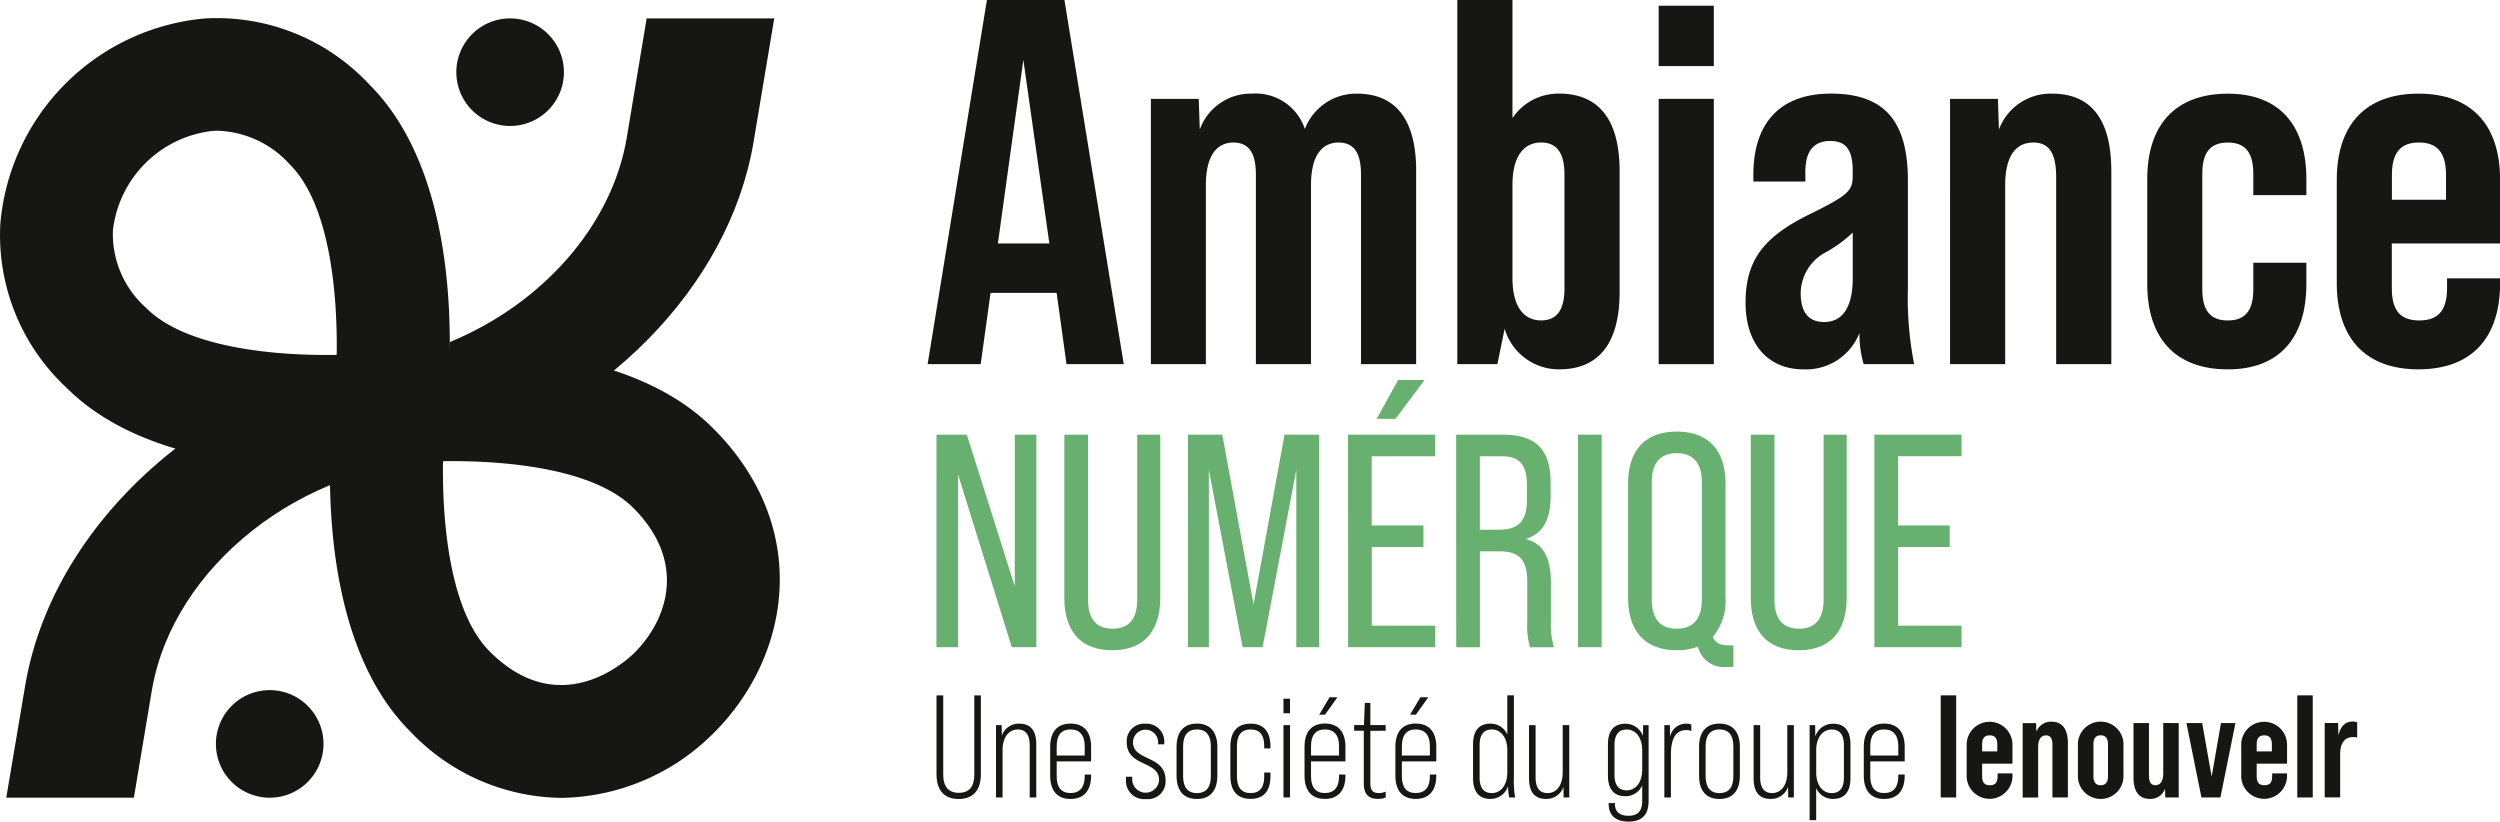 <svg xmlns="http://www.w3.org/2000/svg" width="171.983" height="56.517" viewBox="0 0 171.983 56.517"><g transform="translate(0 0)"><path d="M575.148,223.069V217.64h.462V223.1c0,.832.381,1.244,1.073,1.244s1.065-.412,1.065-1.244V217.64h.451v5.429c0,1.094-.531,1.7-1.526,1.7s-1.525-.6-1.525-1.7" transform="translate(-510.722 -169.803)" fill="#161615"/><path d="M583.927,221.922v3.653h-.452v-3.582c0-.723-.271-1.094-.823-1.094-.612,0-1.043.533-1.043,1.425v3.251h-.451V220.6h.391l.01.721a1.233,1.233,0,0,1,1.195-.823c.772,0,1.173.462,1.173,1.425" transform="translate(-512.639 -170.715)" fill="#161615"/><path d="M589.442,222.094v1h-2.367v1.024c0,.763.321,1.153.952,1.153s.975-.39.975-1.153V224h.441v.079c0,1.024-.5,1.6-1.415,1.6s-1.4-.572-1.4-1.6v-1.987c0-1.023.481-1.6,1.4-1.6s1.415.573,1.415,1.6m-.441.6v-.642c0-.762-.342-1.154-.975-1.154s-.952.392-.952,1.154v.642Z" transform="translate(-514.382 -170.715)" fill="#161615"/><path d="M594.282,224.331v-.18h.432v.19a.924.924,0,0,0,1.847.021c0-.613-.493-.863-1-1.1-.593-.281-1.225-.582-1.225-1.485a1.194,1.194,0,0,1,1.284-1.275,1.221,1.221,0,0,1,1.295,1.325v.091h-.422v-.1a.863.863,0,1,0-1.725-.04c0,.612.482.843,1.013,1.094.592.281,1.225.592,1.225,1.5a1.221,1.221,0,0,1-1.345,1.314,1.248,1.248,0,0,1-1.375-1.344" transform="translate(-516.824 -170.715)" fill="#161615"/><path d="M599.394,224.08v-1.987c0-1.024.491-1.6,1.4-1.6s1.406.573,1.406,1.6v1.987c0,1.024-.492,1.6-1.406,1.6s-1.4-.571-1.4-1.6m2.358.04v-2.068c0-.732-.3-1.154-.953-1.154s-.954.422-.954,1.154v2.068c0,.733.3,1.154.954,1.154s.953-.421.953-1.154" transform="translate(-518.455 -170.715)" fill="#161615"/><path d="M604.83,224.1v-2.027c0-1.024.481-1.577,1.395-1.577s1.364.573,1.364,1.577v.129h-.43v-.17c0-.742-.292-1.134-.934-1.134s-.943.392-.943,1.134v2.108c0,.733.3,1.133.943,1.133s.934-.4.934-1.133v-.281h.43v.24c0,1-.441,1.575-1.364,1.575s-1.395-.562-1.395-1.575" transform="translate(-520.189 -170.715)" fill="#161615"/><path d="M610.192,217.979h.452v1h-.452Zm0,1.816h.452v4.977h-.452Z" transform="translate(-521.899 -169.912)" fill="#161615"/><path d="M615.133,221.243v1h-2.368v1.024c0,.763.321,1.153.953,1.153s.975-.39.975-1.153v-.12h.441v.079c0,1.025-.5,1.6-1.415,1.6s-1.4-.571-1.4-1.6v-1.987c0-1.023.48-1.6,1.4-1.6s1.415.573,1.415,1.6m-.441.6V221.2c0-.762-.343-1.154-.975-1.154s-.953.392-.953,1.154v.642Zm-.964-2.809h-.4l.712-1.2h.543Z" transform="translate(-522.576 -169.865)" fill="#161615"/><path d="M618.45,220.322v3.6c0,.49.16.681.571.681a1.057,1.057,0,0,0,.482-.1v.4a1.187,1.187,0,0,1-.542.1c-.652,0-.964-.351-.964-1.054v-3.633h-.663v-.391h.673l.059-1.526h.383v1.526H619.5v.391Z" transform="translate(-524.177 -170.047)" fill="#161615"/><path d="M624.309,221.243v1h-2.368v1.024c0,.763.321,1.153.953,1.153s.975-.39.975-1.153v-.12h.441v.079c0,1.025-.5,1.6-1.415,1.6s-1.4-.571-1.4-1.6v-1.987c0-1.023.48-1.6,1.4-1.6s1.415.573,1.415,1.6m-.441.6V221.2c0-.762-.343-1.154-.975-1.154s-.953.392-.953,1.154v.642Zm-.964-2.809h-.4l.712-1.2h.543Z" transform="translate(-525.502 -169.865)" fill="#161615"/><path d="M631.83,224.664a3.942,3.942,0,0,1-.08-.773,1.265,1.265,0,0,1-1.215.873c-.763,0-1.194-.471-1.194-1.434v-2.319c0-.964.431-1.425,1.194-1.425a1.251,1.251,0,0,1,1.164.744v-2.691h.452v5.751a5.923,5.923,0,0,0,.09,1.274Zm-.131-1.727v-1.525c0-.883-.451-1.425-1.064-1.425-.581,0-.842.392-.842,1.074v2.228c0,.682.261,1.073.842,1.073.613,0,1.064-.541,1.064-1.425" transform="translate(-528.006 -169.803)" fill="#161615"/><path d="M637.766,220.646v4.977h-.391l-.01-.723a1.232,1.232,0,0,1-1.194.823c-.774,0-1.175-.461-1.175-1.424v-3.653h.452v3.582c0,.722.271,1.093.823,1.093.612,0,1.043-.531,1.043-1.425v-3.251Z" transform="translate(-529.81 -170.762)" fill="#161615"/><path d="M645.766,220.6v5.2c0,.923-.411,1.435-1.384,1.435-.884,0-1.366-.431-1.366-1.225v-.05h.432v.061c0,.532.321.813.934.813.631,0,.943-.321.943-1.013v-1.074a1.251,1.251,0,0,1-1.164.743c-.763,0-1.194-.471-1.194-1.434v-2.128c0-.963.431-1.425,1.194-1.425a1.272,1.272,0,0,1,1.214.844l.011-.742Zm-.441,3.06v-1.335c0-.883-.452-1.424-1.064-1.424-.582,0-.842.391-.842,1.073v2.038c0,.682.26,1.073.842,1.073.612,0,1.064-.543,1.064-1.425" transform="translate(-532.352 -170.715)" fill="#161615"/><path d="M650.522,220.558v.451a.765.765,0,0,0-.341-.069c-.714,0-1.064.552-1.064,1.705v2.93h-.452V220.6h.381l.01.8a1.113,1.113,0,0,1,1.114-.9.806.806,0,0,1,.351.061" transform="translate(-534.169 -170.715)" fill="#161615"/><path d="M652.173,224.08v-1.987c0-1.024.491-1.6,1.4-1.6s1.406.573,1.406,1.6v1.987c0,1.024-.492,1.6-1.406,1.6s-1.4-.571-1.4-1.6m2.358.04v-2.068c0-.732-.3-1.154-.954-1.154s-.954.422-.954,1.154v2.068c0,.733.3,1.154.954,1.154s.954-.421.954-1.154" transform="translate(-535.288 -170.715)" fill="#161615"/><path d="M660.45,220.646v4.977h-.391l-.009-.723a1.232,1.232,0,0,1-1.194.823c-.774,0-1.175-.461-1.175-1.424v-3.653h.452v3.582c0,.722.271,1.093.823,1.093.612,0,1.043-.531,1.043-1.425v-3.251Z" transform="translate(-537.045 -170.762)" fill="#161615"/><path d="M666.148,221.922v2.319c0,.964-.431,1.434-1.195,1.434a1.251,1.251,0,0,1-1.163-.742v2.2h-.452V220.6h.381l.01.772a1.285,1.285,0,0,1,1.225-.872c.763,0,1.195.461,1.195,1.424m-.452.05c0-.681-.26-1.073-.843-1.073-.612,0-1.062.542-1.062,1.425v1.525c0,.884.45,1.425,1.062,1.425.583,0,.843-.391.843-1.073Z" transform="translate(-538.849 -170.715)" fill="#161615"/><path d="M671.622,222.094v1h-2.367v1.024c0,.763.321,1.153.952,1.153s.975-.39.975-1.153V224h.441v.079c0,1.024-.5,1.6-1.415,1.6s-1.4-.572-1.4-1.6v-1.987c0-1.023.481-1.6,1.4-1.6s1.415.573,1.415,1.6m-.441.6v-.642c0-.762-.342-1.154-.975-1.154s-.952.392-.952,1.154v.642Z" transform="translate(-540.592 -170.715)" fill="#161615"/><rect width="1.064" height="7.025" transform="translate(133.508 47.836)" fill="#161615"/><path d="M682.352,221.959v1.224h-2.087v.863c0,.452.181.622.533.622s.531-.171.531-.622v-.191h1.023v.091a1.577,1.577,0,1,1-3.15,0v-1.987a1.577,1.577,0,1,1,3.15,0m-1.043.381v-.482c0-.451-.19-.622-.522-.622s-.522.171-.522.622v.482Z" transform="translate(-543.908 -170.649)" fill="#161615"/><path d="M687.969,221.787v3.723h-1.064v-3.6c0-.441-.121-.672-.441-.672-.3,0-.542.21-.542.823v3.452h-1.064v-5.118h.923l.021.593a1.061,1.061,0,0,1,1.023-.693c.712,0,1.144.441,1.144,1.495" transform="translate(-545.712 -170.649)" fill="#161615"/><path d="M690.44,223.944v-1.987a1.569,1.569,0,1,1,3.132,0v1.987a1.569,1.569,0,1,1-3.132,0m2.068.1v-2.188c0-.35-.111-.621-.5-.621s-.5.271-.5.621v2.188c0,.362.121.622.5.622s.5-.261.5-.622" transform="translate(-547.493 -170.649)" fill="#161615"/><path d="M699.164,220.438v5.119h-.923l-.02-.593a1.062,1.062,0,0,1-1.024.693c-.712,0-1.144-.441-1.144-1.495v-3.724h1.064v3.6c0,.442.121.672.441.672.3,0,.542-.211.542-.823v-3.453Z" transform="translate(-549.283 -170.696)" fill="#161615"/><path d="M701.4,220.438h1.083l.652,3.684.642-3.684h.994l-1.033,5.119h-1.306Z" transform="translate(-550.988 -170.696)" fill="#161615"/><path d="M710.09,221.959v1.224H708v.863c0,.452.181.622.533.622s.531-.171.531-.622v-.191h1.023v.091a1.577,1.577,0,1,1-3.15,0v-1.987a1.577,1.577,0,1,1,3.15,0m-1.043.381v-.482c0-.451-.19-.622-.522-.622s-.522.171-.522.622v.482Z" transform="translate(-552.755 -170.649)" fill="#161615"/><rect width="1.064" height="7.025" transform="translate(158.037 47.836)" fill="#161615"/><path d="M717.6,220.352v1.033a1.2,1.2,0,0,0-.271-.031c-.592,0-.9.411-.9,1.2v2.95h-1.064v-5.119h.923l.021.864q.21-.963.992-.964a.645.645,0,0,1,.3.061" transform="translate(-555.442 -170.649)" fill="#161615"/><path d="M583.125,167.551h-4.544l-.681,4.9h-3.649l4.078-25.052h5.333l4.08,25.052h-3.937Zm-.5-3.4-1.789-12.633-1.753,12.633Z" transform="translate(-510.436 -147.402)" fill="#161615"/><path d="M615.048,162.193V175.47h-3.794V162.443c0-1.252-.321-2.218-1.539-2.218-1.073,0-1.9.787-1.9,2.935v12.31h-3.792V162.443c0-1.252-.323-2.218-1.54-2.218-1.073,0-1.9.787-1.9,2.935v12.31H596.8V157.219h3.292l.072,2.111a3.729,3.729,0,0,1,3.58-2.469,3.561,3.561,0,0,1,3.649,2.434,3.78,3.78,0,0,1,3.578-2.434c2.541,0,4.08,1.61,4.08,5.332" transform="translate(-517.627 -150.419)" fill="#161615"/><path d="M638.918,159.177v8.3c0,3.758-1.611,5.333-4.152,5.333a3.888,3.888,0,0,1-3.758-2.792l-.5,2.433h-2.756V147.4h3.794v8.124a3.8,3.8,0,0,1,3.22-1.682c2.541,0,4.152,1.574,4.152,5.332m-3.794.25c0-1.252-.358-2.219-1.61-2.219-1.073,0-1.968.789-1.968,2.935v6.37c0,2.147.895,2.935,1.968,2.935,1.252,0,1.61-.966,1.61-2.219Z" transform="translate(-527.499 -147.402)" fill="#161615"/><path d="M648.091,147.981h3.794v4.152h-3.794Zm0,6.406h3.794v18.251h-3.794Z" transform="translate(-533.986 -147.587)" fill="#161615"/><path d="M664.993,175.471a7.338,7.338,0,0,1-.287-2.149,3.95,3.95,0,0,1-3.864,2.506c-2.434,0-3.973-1.754-3.973-4.581,0-2.863,1.18-4.509,4.4-6.084,2.613-1.288,2.971-1.61,2.971-2.613v-.358c0-1.467-.466-2.075-1.539-2.075-1.181,0-1.718.751-1.718,2.111v.68h-3.578v-.466c0-3.542,1.825-5.583,5.332-5.583,3.794,0,5.3,2,5.3,6.012v7.336a23.692,23.692,0,0,0,.43,5.262Zm-.751-5.941v-3.113a8.834,8.834,0,0,1-1.861,1.36,3.21,3.21,0,0,0-1.718,2.826c0,1.289.536,1.968,1.611,1.968,1.287,0,1.968-1.037,1.968-3.042" transform="translate(-536.786 -150.419)" fill="#161615"/><path d="M688.618,162.193V175.47h-3.794V162.623c0-1.575-.429-2.4-1.575-2.4-1.073,0-1.932.751-1.932,2.935v12.31h-3.794V157.219h3.292l.072,2.111a3.787,3.787,0,0,1,3.65-2.469c2.542,0,4.08,1.575,4.08,5.332" transform="translate(-543.373 -150.419)" fill="#161615"/><path d="M697.441,169.96v-7.228c0-3.723,1.932-5.869,5.547-5.869,3.65,0,5.4,2.29,5.4,5.869v1.109h-3.651v-1.467c0-1.36-.466-2.149-1.754-2.149s-1.754.789-1.754,2.149v7.944c0,1.359.465,2.147,1.754,2.147s1.754-.788,1.754-2.147v-1.826h3.651v1.468c0,3.579-1.754,5.869-5.4,5.869-3.615,0-5.547-2.147-5.547-5.869" transform="translate(-549.725 -150.419)" fill="#161615"/><path d="M727.811,162.8v4.366h-7.444v3.078c0,1.611.644,2.22,1.9,2.22,1.217,0,1.9-.608,1.9-2.22v-.679h3.651v.321c0,3.794-1.968,5.941-5.619,5.941s-5.618-2.147-5.618-5.941V162.8c0-3.794,1.968-5.94,5.618-5.94s5.619,2.146,5.619,5.94m-3.722,1.36v-1.718c0-1.61-.68-2.219-1.861-2.219s-1.861.609-1.861,2.219v1.718Z" transform="translate(-555.827 -150.419)" fill="#161615"/><path d="M575.144,191.307h2.089l3.3,10.443V191.307h1.484v14.62h-1.691l-3.7-11.885v11.885h-1.483Z" transform="translate(-510.721 -161.405)" fill="#68b070"/><path d="M588.059,202.523V191.308h1.629v11.341c0,1.378.605,2.006,1.692,2.006s1.691-.627,1.691-2.006V191.308h1.588v11.215c0,2.319-1.148,3.614-3.3,3.614-2.173,0-3.3-1.295-3.3-3.614" transform="translate(-514.84 -161.405)" fill="#68b070"/><path d="M600.547,191.307h2.36l2.151,11.676,2.132-11.676h2.38v14.62H608v-12.2l-2.318,12.2h-1.378l-2.319-12.2v12.2h-1.441Z" transform="translate(-518.823 -161.405)" fill="#68b070"/><path d="M616.715,189.547h5.994v1.483h-4.365v4.763H621.9v1.482h-3.551v5.411h4.365v1.482h-5.994Zm3.446-3.76h1.816l-2,2.674h-1.295Z" transform="translate(-523.979 -159.644)" fill="#68b070"/><path d="M627.636,191.308h3.2c2.319,0,3.3,1.044,3.3,3.322v.9c0,1.608-.522,2.569-1.692,2.945v.02c1.232.313,1.712,1.337,1.712,3.05v2.611a5.273,5.273,0,0,0,.209,1.776h-1.649a5.47,5.47,0,0,1-.189-1.776v-2.695c0-1.587-.564-2.13-1.943-2.13h-1.315v6.6h-1.629Zm2.944,6.537c1.275,0,1.923-.542,1.923-2.005V194.8c0-1.42-.5-2.006-1.714-2.006h-1.524v5.055Z" transform="translate(-527.462 -161.405)" fill="#68b070"/><rect width="1.629" height="14.62" transform="translate(108.553 29.903)" fill="#68b070"/><path d="M652.248,205.705v1.483h-.482a1.828,1.828,0,0,1-1.962-1.4,4,4,0,0,1-1.462.25c-2.151,0-3.341-1.295-3.341-3.614v-7.833c0-2.318,1.19-3.592,3.341-3.592,2.172,0,3.362,1.274,3.362,3.592v7.833a3.809,3.809,0,0,1-.876,2.695c.188.439.543.584,1.107.584Zm-2.173-3.175v-8.041c0-1.378-.627-2.005-1.733-2.005-1.086,0-1.713.627-1.713,2.005v8.041c0,1.4.627,2.027,1.713,2.027,1.106,0,1.733-.627,1.733-2.027" transform="translate(-533 -161.307)" fill="#68b070"/><path d="M657.394,202.523V191.308h1.629v11.341c0,1.378.605,2.006,1.692,2.006s1.691-.627,1.691-2.006V191.308h1.588v11.215c0,2.319-1.149,3.614-3.3,3.614-2.173,0-3.3-1.295-3.3-3.614" transform="translate(-536.953 -161.405)" fill="#68b070"/><path d="M669.88,191.307h5.995v1.483H671.51v4.763h3.55v1.483h-3.55v5.41h4.366v1.483H669.88Z" transform="translate(-540.935 -161.405)" fill="#68b070"/><path d="M519.158,202.872a14.541,14.541,0,0,1-10.4-4.587c-4.77-4.77-5.551-12.94-5.508-18.11-5.171.044-13.339-.737-18.11-5.507a14.328,14.328,0,0,1-4.561-11.35,15.512,15.512,0,0,1,14.071-14.066,14.338,14.338,0,0,1,11.336,4.571c4.769,4.77,5.55,12.94,5.507,18.11,5.175-.04,13.339.737,18.11,5.507,6.9,6.9,5.268,15.746.094,20.92a15.087,15.087,0,0,1-10.544,4.512m-8.124-23.16c-.067,4.161.46,10.337,3.213,13.089,4.88,4.881,9.463.582,9.969.074,2.273-2.273,3.613-6.244-.093-9.951-2.751-2.752-8.932-3.276-13.089-3.213m-15.472-22.733c-.129,0-.259,0-.39.013a7.772,7.772,0,0,0-6.849,6.856,6.818,6.818,0,0,0,2.307,5.337c2.752,2.751,8.928,3.283,13.089,3.213.066-4.16-.461-10.337-3.213-13.089a6.98,6.98,0,0,0-4.945-2.329" transform="translate(-480.552 -147.983)" fill="#161615"/><path d="M491.2,206.1l-1.238,7.387h-8.778l1.3-7.7c2.106-12.574,15.329-22.978,29.535-23.241l-.781,7.794c-9.636.175-18.606,7.232-20.035,15.761" transform="translate(-480.753 -158.611)" fill="#161615"/><path d="M537.948,157.435l1.363-8.176h8.778l-1.421,8.49c-1.692,10.106-10.565,18.811-21.36,21.974l.465-8.2c6.288-2.593,11.146-7.939,12.176-14.084" transform="translate(-494.826 -147.994)" fill="#161615"/><path d="M509.76,220.811a3.7,3.7,0,1,1-3.7-3.7,3.7,3.7,0,0,1,3.7,3.7" transform="translate(-487.506 -169.635)" fill="#161615"/><path d="M534.045,152.961a3.7,3.7,0,1,1-3.7-3.7,3.7,3.7,0,0,1,3.7,3.7" transform="translate(-495.252 -147.995)" fill="#161615"/></g></svg>